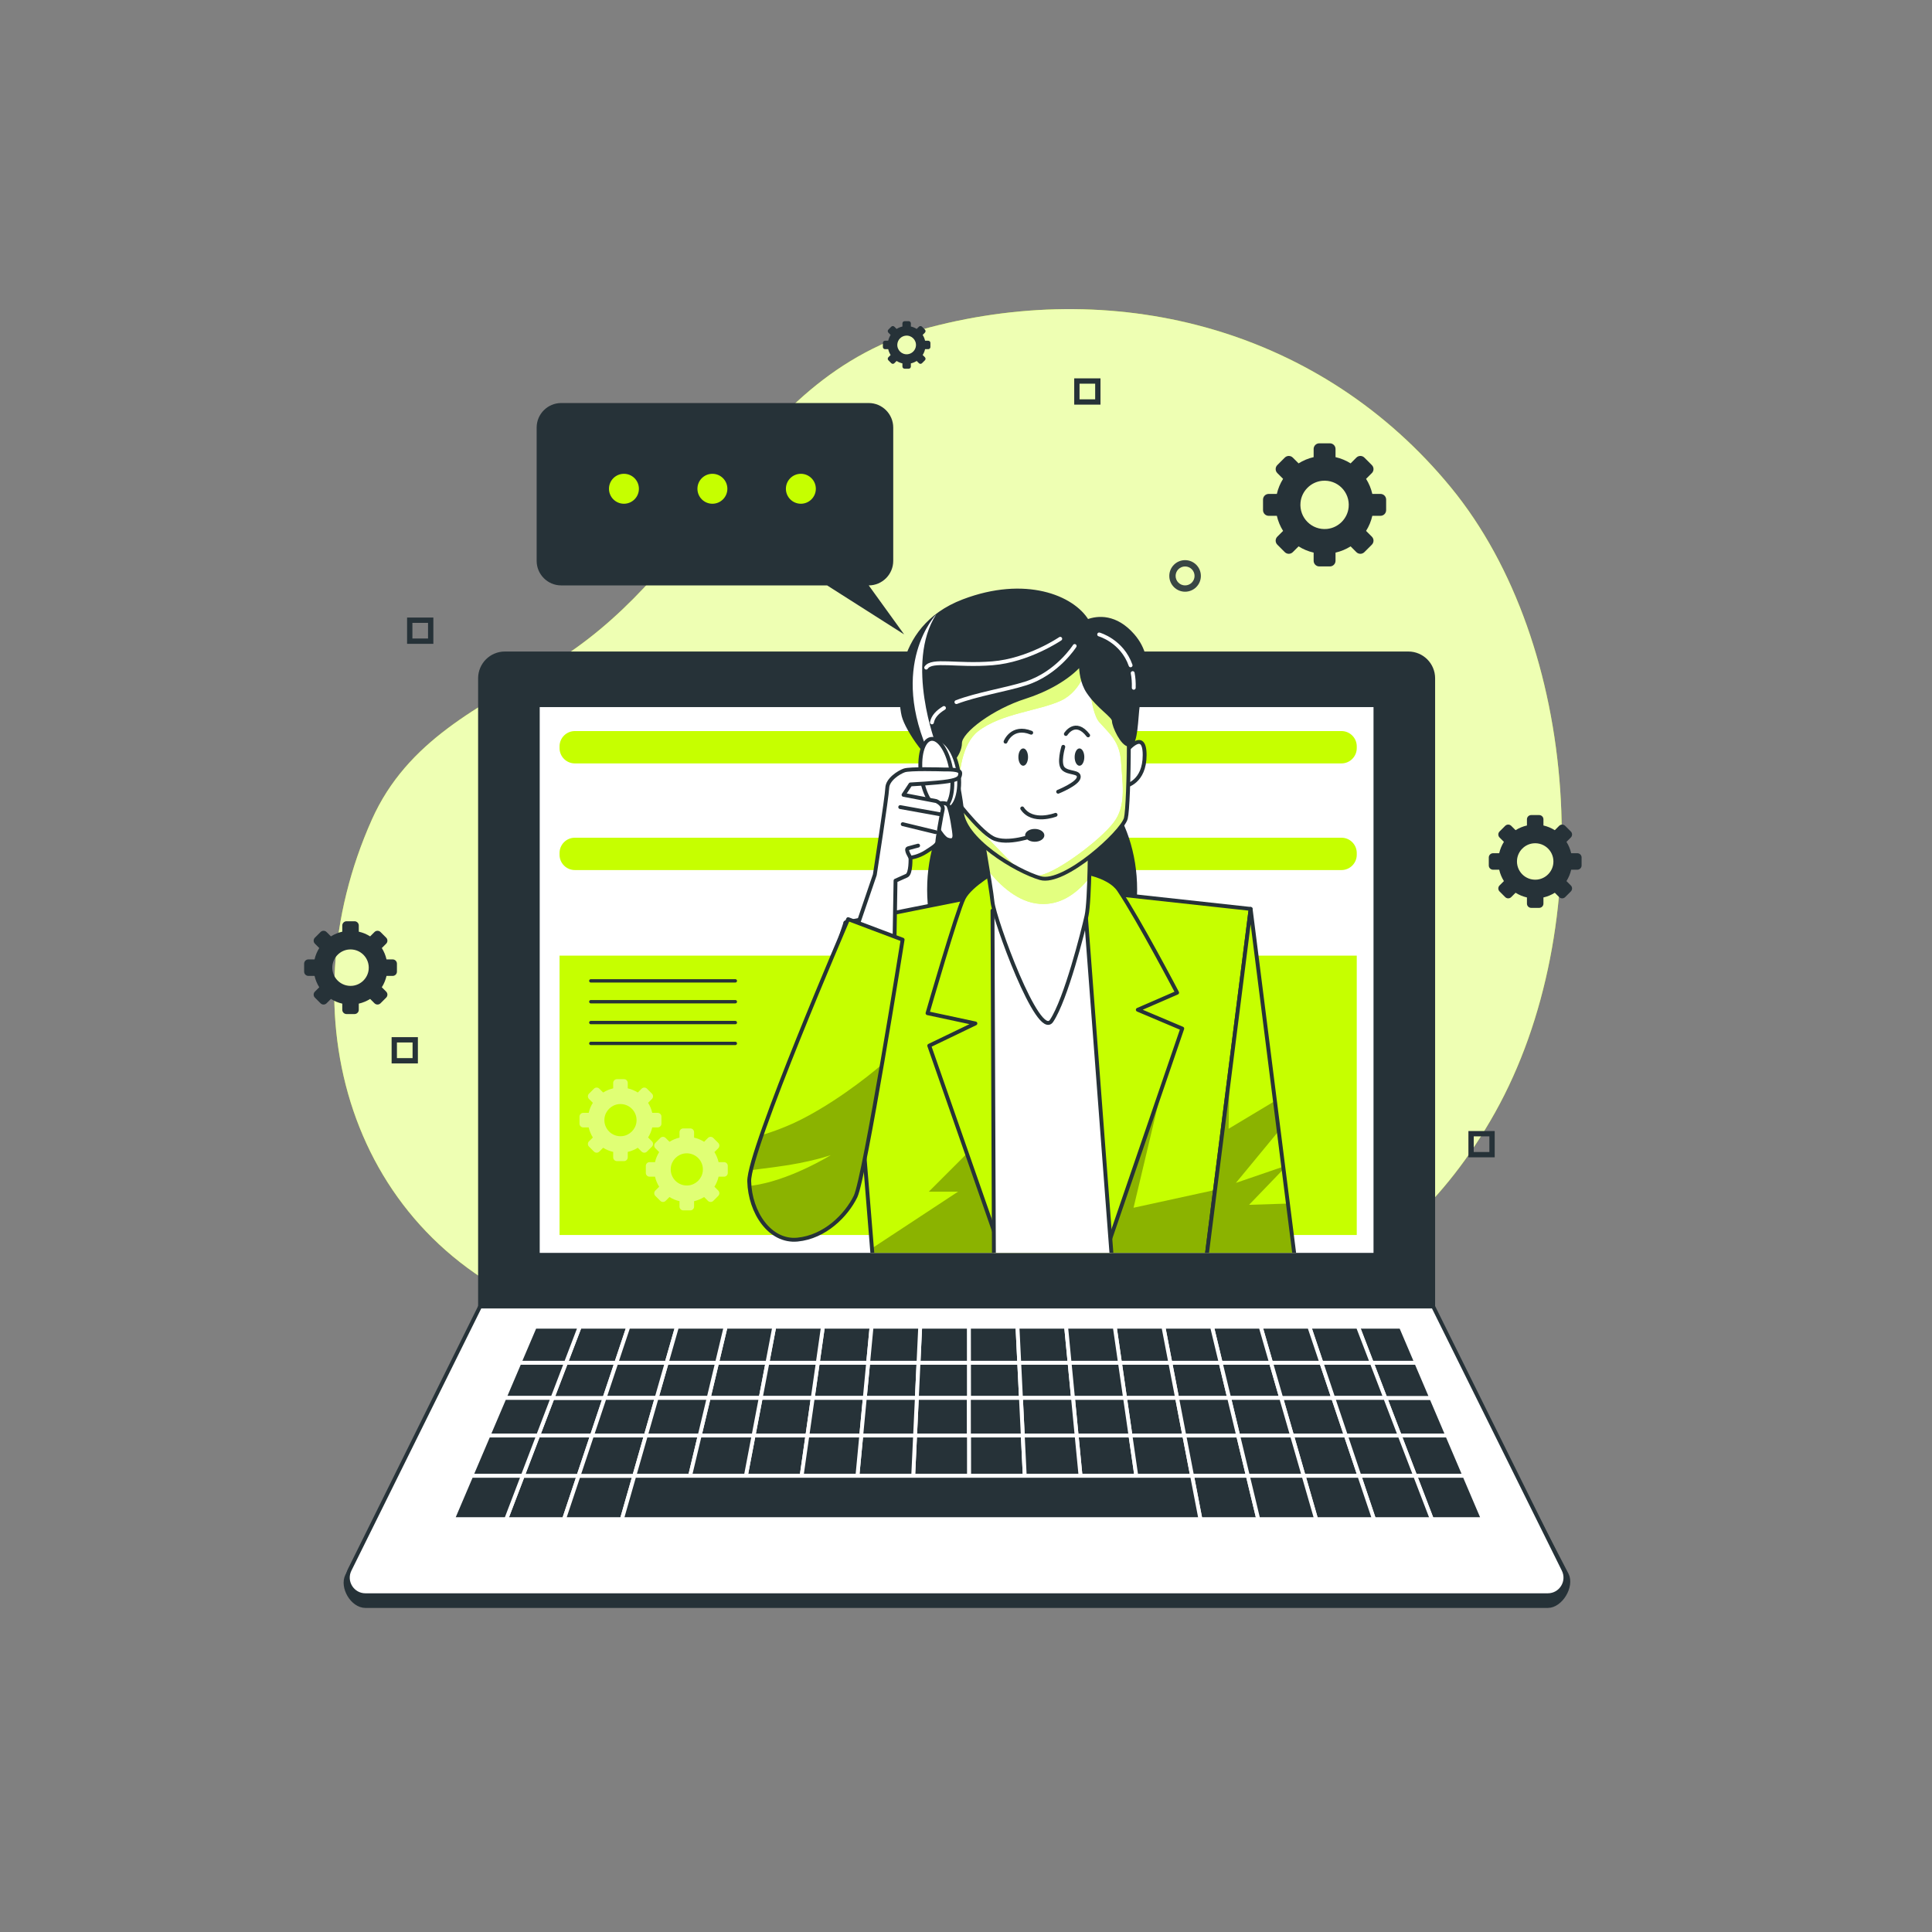 <svg xmlns="http://www.w3.org/2000/svg" xmlns:xlink="http://www.w3.org/1999/xlink" x="0px" y="0px" viewBox="0 0 500 500" style="enable-background:new 0 0 500 500;" xml:space="preserve"><rect x="0" y="0" width="500" height="500" fill="#808080" stroke="none"/><g id="Background_Simple">	<g>		<path style="fill:#C6FF00;" d="M321.062,338.344c0,0,39.018-2.439,65.842-50.398c26.825-47.959,21.947-121.117-11.38-161.76   c-33.327-40.643-85.351-54.462-134.936-41.456c-24.16,6.337-40.27,22.773-54.193,42.585   c-12.128,17.258-25.765,33.896-44.123,44.818c-18.177,10.814-36.862,19.44-46.041,39.994   c-22.338,50.02-6.014,108.222,46.813,127.843C199.945,361.104,295.051,349.724,321.062,338.344z"></path>		<path style="opacity:0.7;fill:#FFFFFF;" d="M321.062,338.344c0,0,39.018-2.439,65.842-50.398   c26.825-47.959,21.947-121.117-11.38-161.76c-33.327-40.643-85.351-54.462-134.936-41.456   c-24.16,6.337-40.27,22.773-54.193,42.585c-12.128,17.258-25.765,33.896-44.123,44.818c-18.177,10.814-36.862,19.44-46.041,39.994   c-22.338,50.02-6.014,108.222,46.813,127.843C199.945,361.104,295.051,349.724,321.062,338.344z"></path>	</g></g><g id="Device">	<g id="XMLID_16_">		<path id="XMLID_185_" style="fill:#263238;stroke:#263238;stroke-miterlimit:10;" d="M370.906,338.127h-246.67v-162.59   c0-3.548,2.877-6.425,6.425-6.425h233.82c3.548,0,6.425,2.877,6.425,6.425V338.127z"></path>		<path id="XMLID_184_" style="fill:#263238;stroke:#263238;stroke-miterlimit:10;" d="M400.572,415.631H94.57   c-3.376,0-6.23-4.852-4.731-7.877l34.398-66.839h246.67l34.585,66.601C406.989,410.542,403.948,415.631,400.572,415.631z"></path>		<path id="XMLID_183_" style="fill:#FFFFFF;stroke:#263238;stroke-linecap:round;stroke-linejoin:round;stroke-miterlimit:10;" d="   M400.572,412.843H94.57c-3.376,0-5.578-3.547-4.079-6.572l33.746-68.143h246.67l33.745,68.143   C406.15,409.296,403.948,412.843,400.572,412.843z"></path>					<rect id="XMLID_182_" x="139.177" y="182.495" style="fill:#FFFFFF;stroke:#263238;stroke-miterlimit:10;" width="216.788" height="142.249"></rect>		<rect x="144.81" y="247.316" style="fill:#C6FF00;" width="206.318" height="72.301"></rect>		<path style="opacity:0.46;fill:#FFFFFF;" d="M171.182,290.801v-1.822c0-0.538-0.436-0.974-0.974-0.974h-1.406   c-0.213-0.934-0.581-1.809-1.076-2.597l0.994-0.994c0.381-0.38,0.381-0.997,0-1.378l-1.288-1.288c-0.38-0.38-0.997-0.38-1.378,0   l-0.994,0.994c-0.788-0.495-1.662-0.863-2.597-1.076v-1.406c0-0.538-0.436-0.974-0.974-0.974h-1.822   c-0.538,0-0.974,0.436-0.974,0.974v1.406c-0.934,0.213-1.809,0.581-2.597,1.076l-0.994-0.994c-0.38-0.38-0.997-0.38-1.378,0   l-1.288,1.288c-0.38,0.38-0.38,0.997,0,1.378l0.994,0.994c-0.495,0.788-0.863,1.663-1.076,2.597h-1.406   c-0.538,0-0.974,0.436-0.974,0.974v1.822c0,0.538,0.436,0.974,0.974,0.974h1.406c0.213,0.934,0.581,1.809,1.076,2.597   l-0.994,0.994c-0.38,0.38-0.38,0.997,0,1.378l1.288,1.288c0.381,0.38,0.997,0.38,1.378,0l0.994-0.994   c0.787,0.495,1.662,0.862,2.597,1.076v1.406c0,0.538,0.436,0.974,0.974,0.974h1.822c0.538,0,0.974-0.436,0.974-0.974v-1.406   c0.934-0.213,1.809-0.581,2.597-1.076l0.994,0.994c0.38,0.38,0.997,0.38,1.378,0l1.288-1.288c0.381-0.38,0.381-0.997,0-1.378   l-0.994-0.994c0.495-0.788,0.862-1.663,1.076-2.597h1.406C170.746,291.775,171.182,291.339,171.182,290.801z M161.004,294.034   c-2.635,0.261-4.831-1.935-4.57-4.569c0.193-1.949,1.77-3.526,3.719-3.719c2.634-0.261,4.83,1.935,4.569,4.569   C164.53,292.264,162.954,293.841,161.004,294.034z"></path>		<path style="opacity:0.46;fill:#FFFFFF;" d="M188.348,303.552v-1.822c0-0.538-0.436-0.974-0.974-0.974h-1.406   c-0.213-0.934-0.581-1.809-1.076-2.597l0.994-0.994c0.38-0.38,0.38-0.997,0-1.378l-1.288-1.288c-0.381-0.38-0.997-0.38-1.378,0   l-0.994,0.994c-0.788-0.495-1.663-0.862-2.597-1.076v-1.406c0-0.538-0.436-0.974-0.974-0.974h-1.822   c-0.538,0-0.974,0.436-0.974,0.974v1.406c-0.934,0.213-1.809,0.581-2.597,1.076l-0.994-0.994c-0.38-0.38-0.997-0.38-1.378,0   l-1.288,1.288c-0.38,0.38-0.38,0.997,0,1.378l0.994,0.994c-0.495,0.788-0.862,1.663-1.076,2.597h-1.406   c-0.538,0-0.974,0.436-0.974,0.974v1.822c0,0.538,0.436,0.974,0.974,0.974h1.406c0.213,0.934,0.581,1.809,1.076,2.597   l-0.994,0.994c-0.38,0.38-0.38,0.997,0,1.378l1.288,1.288c0.381,0.38,0.997,0.38,1.378,0l0.994-0.994   c0.788,0.495,1.662,0.862,2.597,1.076v1.406c0,0.538,0.436,0.974,0.974,0.974h1.822c0.538,0,0.974-0.436,0.974-0.974v-1.406   c0.934-0.213,1.809-0.581,2.597-1.076l0.994,0.994c0.38,0.38,0.997,0.38,1.378,0l1.288-1.288c0.38-0.38,0.38-0.997,0-1.378   l-0.994-0.994c0.495-0.788,0.863-1.663,1.076-2.597h1.406C187.912,304.527,188.348,304.09,188.348,303.552z M178.17,306.786   c-2.634,0.261-4.83-1.935-4.57-4.569c0.193-1.949,1.77-3.526,3.719-3.719c2.635-0.261,4.83,1.935,4.569,4.569   C181.696,305.016,180.119,306.593,178.17,306.786z"></path>					<line style="fill:none;stroke:#263238;stroke-width:0.868;stroke-linecap:round;stroke-linejoin:round;stroke-miterlimit:10;" x1="152.904" y1="253.846" x2="190.304" y2="253.846"></line>					<line style="fill:none;stroke:#263238;stroke-width:0.868;stroke-linecap:round;stroke-linejoin:round;stroke-miterlimit:10;" x1="152.904" y1="259.242" x2="190.304" y2="259.242"></line>					<line style="fill:none;stroke:#263238;stroke-width:0.868;stroke-linecap:round;stroke-linejoin:round;stroke-miterlimit:10;" x1="152.904" y1="264.638" x2="190.304" y2="264.638"></line>					<line style="fill:none;stroke:#263238;stroke-width:0.868;stroke-linecap:round;stroke-linejoin:round;stroke-miterlimit:10;" x1="152.904" y1="270.033" x2="190.304" y2="270.033"></line>		<path style="fill:#C6FF00;" d="M347.167,197.571H148.772c-2.188,0-3.962-1.774-3.962-3.962v-0.449   c0-2.188,1.774-3.962,3.962-3.962h198.395c2.188,0,3.962,1.774,3.962,3.962v0.449   C351.128,195.797,349.355,197.571,347.167,197.571z"></path>		<path style="fill:#C6FF00;" d="M347.167,225.17H148.772c-2.188,0-3.962-1.774-3.962-3.962v-0.449c0-2.188,1.774-3.962,3.962-3.962   h198.395c2.188,0,3.962,1.774,3.962,3.962v0.449C351.128,223.396,349.355,225.17,347.167,225.17z"></path>		<g id="XMLID_17_">			<polygon id="XMLID_180_" style="fill:#263238;stroke:#FFFFFF;stroke-miterlimit:10;" points="237.281,361.777 237.709,352.673     224.675,352.673 223.812,361.777    "></polygon>			<polygon id="XMLID_166_" style="fill:#263238;stroke:#FFFFFF;stroke-miterlimit:10;" points="264.22,361.777 263.776,352.673     250.742,352.673 250.751,361.777    "></polygon>			<polygon id="XMLID_165_" style="fill:#263238;stroke:#FFFFFF;stroke-miterlimit:10;" points="334.372,371.512 348.308,371.512     345.036,361.777 331.567,361.777    "></polygon>			<polygon id="XMLID_154_" style="fill:#263238;stroke:#FFFFFF;stroke-miterlimit:10;" points="223.812,361.777 224.675,352.673     211.642,352.673 210.342,361.777    "></polygon>			<polygon id="XMLID_153_" style="fill:#263238;stroke:#FFFFFF;stroke-miterlimit:10;" points="196.873,361.777 198.608,352.673     185.574,352.673 183.404,361.777    "></polygon>			<polygon id="XMLID_152_" style="fill:#263238;stroke:#FFFFFF;stroke-miterlimit:10;" points="318.098,361.777 315.91,352.673     302.876,352.673 304.628,361.777    "></polygon>			<polygon id="XMLID_151_" style="fill:#263238;stroke:#FFFFFF;stroke-miterlimit:10;" points="331.567,361.777 328.944,352.673     315.91,352.673 318.098,361.777    "></polygon>			<polygon id="XMLID_150_" style="fill:#263238;stroke:#FFFFFF;stroke-miterlimit:10;" points="183.404,361.777 185.574,352.673     172.541,352.673 169.934,361.777    "></polygon>			<polygon id="XMLID_149_" style="fill:#263238;stroke:#FFFFFF;stroke-miterlimit:10;" points="277.689,361.777 276.809,352.673     263.776,352.673 264.22,361.777    "></polygon>			<polygon id="XMLID_147_" style="fill:#263238;stroke:#FFFFFF;stroke-miterlimit:10;" points="345.036,361.777 341.977,352.673     328.944,352.673 331.567,361.777    "></polygon>			<polygon id="XMLID_145_" style="fill:#263238;stroke:#FFFFFF;stroke-miterlimit:10;" points="304.628,361.777 302.876,352.673     289.843,352.673 291.159,361.777    "></polygon>			<polygon id="XMLID_144_" style="fill:#263238;stroke:#FFFFFF;stroke-miterlimit:10;" points="291.159,361.777 289.843,352.673     276.809,352.673 277.689,361.777    "></polygon>			<polygon id="XMLID_143_" style="fill:#263238;stroke:#FFFFFF;stroke-miterlimit:10;" points="250.751,361.777 250.742,352.673     237.709,352.673 237.281,361.777    "></polygon>			<polygon id="XMLID_142_" style="fill:#263238;stroke:#FFFFFF;stroke-miterlimit:10;" points="156.465,361.777 142.996,361.777     139.277,371.512 153.212,371.512    "></polygon>			<polygon id="XMLID_141_" style="fill:#263238;stroke:#FFFFFF;stroke-miterlimit:10;" points="159.508,352.673 146.474,352.673     142.996,361.777 156.465,361.777    "></polygon>			<polygon id="XMLID_140_" style="fill:#263238;stroke:#FFFFFF;stroke-miterlimit:10;" points="169.934,361.777 172.541,352.673     159.508,352.673 156.465,361.777    "></polygon>			<polygon id="XMLID_134_" style="fill:#263238;stroke:#FFFFFF;stroke-miterlimit:10;" points="135.291,381.945 131.009,393.152     145.98,393.152 149.726,381.945    "></polygon>			<polygon id="XMLID_133_" style="fill:#263238;stroke:#FFFFFF;stroke-miterlimit:10;" points="153.212,371.512 139.277,371.512     135.291,381.945 149.726,381.945    "></polygon>			<polygon id="XMLID_131_" style="fill:#263238;stroke:#FFFFFF;stroke-miterlimit:10;" points="149.726,381.945 145.98,393.152     160.952,393.152 164.16,381.945    "></polygon>			<polygon id="XMLID_130_" style="fill:#263238;stroke:#FFFFFF;stroke-miterlimit:10;" points="210.342,361.777 211.642,352.673     198.608,352.673 196.873,361.777    "></polygon>			<polygon id="XMLID_129_" style="fill:#263238;stroke:#FFFFFF;stroke-miterlimit:10;" points="208.953,371.512 210.342,361.777     196.873,361.777 195.018,371.512    "></polygon>			<polygon id="XMLID_128_" style="fill:#263238;stroke:#FFFFFF;stroke-miterlimit:10;" points="195.018,371.512 196.873,361.777     183.404,361.777 181.083,371.512    "></polygon>			<polygon id="XMLID_93_" style="fill:#263238;stroke:#FFFFFF;stroke-miterlimit:10;" points="222.889,371.512 223.812,361.777     210.342,361.777 208.953,371.512    "></polygon>			<polygon id="XMLID_92_" style="fill:#263238;stroke:#FFFFFF;stroke-miterlimit:10;" points="169.934,361.777 156.465,361.777     153.212,371.512 167.147,371.512    "></polygon>			<polygon id="XMLID_91_" style="fill:#263238;stroke:#FFFFFF;stroke-miterlimit:10;" points="337.378,381.945 351.813,381.945     348.308,371.512 334.372,371.512    "></polygon>			<polygon id="XMLID_90_" style="fill:#263238;stroke:#FFFFFF;stroke-miterlimit:10;" points="181.083,371.512 183.404,361.777     169.934,361.777 167.147,371.512    "></polygon>			<polygon id="XMLID_89_" style="fill:#263238;stroke:#FFFFFF;stroke-miterlimit:10;" points="153.212,371.512 149.726,381.945     164.16,381.945 167.147,371.512    "></polygon>			<polygon id="XMLID_88_" style="fill:#263238;stroke:#FFFFFF;stroke-miterlimit:10;" points="306.501,371.512 304.628,361.777     291.159,361.777 292.566,371.512    "></polygon>			<polygon id="XMLID_79_" style="fill:#263238;stroke:#FFFFFF;stroke-miterlimit:10;" points="292.566,371.512 291.159,361.777     277.689,361.777 278.63,371.512    "></polygon>			<polygon id="XMLID_73_" style="fill:#263238;stroke:#FFFFFF;stroke-miterlimit:10;" points="334.372,371.512 331.567,361.777     318.098,361.777 320.437,371.512    "></polygon>			<polygon id="XMLID_72_" style="fill:#263238;stroke:#FFFFFF;stroke-miterlimit:10;" points="250.76,371.512 250.751,361.777     237.281,361.777 236.824,371.512    "></polygon>			<polygon id="XMLID_71_" style="fill:#263238;stroke:#FFFFFF;stroke-miterlimit:10;" points="278.63,371.512 277.689,361.777     264.22,361.777 264.695,371.512    "></polygon>			<polygon id="XMLID_70_" style="fill:#263238;stroke:#FFFFFF;stroke-miterlimit:10;" points="264.695,371.512 264.22,361.777     250.751,361.777 250.76,371.512    "></polygon>			<polygon id="XMLID_69_" style="fill:#263238;stroke:#FFFFFF;stroke-miterlimit:10;" points="236.824,371.512 237.281,361.777     223.812,361.777 222.889,371.512    "></polygon>			<polygon id="XMLID_68_" style="fill:#263238;stroke:#FFFFFF;stroke-miterlimit:10;" points="278.63,371.512 279.639,381.945     294.074,381.945 292.566,371.512    "></polygon>			<polygon id="XMLID_67_" style="fill:#263238;stroke:#FFFFFF;stroke-miterlimit:10;" points="292.566,371.512 294.074,381.945     308.509,381.945 306.501,371.512    "></polygon>			<polygon id="XMLID_66_" style="fill:#263238;stroke:#FFFFFF;stroke-miterlimit:10;" points="167.147,371.512 164.16,381.945     178.595,381.945 181.083,371.512    "></polygon>			<polygon id="XMLID_65_" style="fill:#263238;stroke:#FFFFFF;stroke-miterlimit:10;" points="306.501,371.512 308.509,381.945     322.943,381.945 320.437,371.512    "></polygon>			<polygon id="XMLID_64_" style="fill:#263238;stroke:#FFFFFF;stroke-miterlimit:10;" points="250.76,371.512 250.769,381.945     265.204,381.945 264.695,371.512    "></polygon>			<polygon id="XMLID_63_" style="fill:#263238;stroke:#FFFFFF;stroke-miterlimit:10;" points="320.437,371.512 322.943,381.945     337.378,381.945 334.372,371.512    "></polygon>			<polygon id="XMLID_62_" style="fill:#263238;stroke:#FFFFFF;stroke-miterlimit:10;" points="264.695,371.512 265.204,381.945     279.639,381.945 278.63,371.512    "></polygon>			<polygon id="XMLID_61_" style="fill:#263238;stroke:#FFFFFF;stroke-miterlimit:10;" points="195.018,371.512 193.03,381.945     207.465,381.945 208.953,371.512    "></polygon>			<polygon id="XMLID_60_" style="fill:#263238;stroke:#FFFFFF;stroke-miterlimit:10;" points="181.083,371.512 178.595,381.945     193.03,381.945 195.018,371.512    "></polygon>			<polygon id="XMLID_59_" style="fill:#263238;stroke:#FFFFFF;stroke-miterlimit:10;" points="236.824,371.512 236.335,381.945     250.769,381.945 250.76,371.512    "></polygon>			<polygon id="XMLID_58_" style="fill:#263238;stroke:#FFFFFF;stroke-miterlimit:10;" points="222.889,371.512 221.9,381.945     236.335,381.945 236.824,371.512    "></polygon>			<polygon id="XMLID_57_" style="fill:#263238;stroke:#FFFFFF;stroke-miterlimit:10;" points="208.953,371.512 207.465,381.945     221.9,381.945 222.889,371.512    "></polygon>			<polygon id="XMLID_56_" style="fill:#263238;stroke:#FFFFFF;stroke-miterlimit:10;" points="320.437,371.512 318.098,361.777     304.628,361.777 306.501,371.512    "></polygon>			<polygon id="XMLID_55_" style="fill:#263238;stroke:#FFFFFF;stroke-miterlimit:10;" points="159.508,352.673 162.622,343.354     150.035,343.354 146.474,352.673    "></polygon>			<polygon id="XMLID_54_" style="fill:#263238;stroke:#FFFFFF;stroke-miterlimit:10;" points="146.474,352.673 134.443,352.673     130.562,361.777 142.996,361.777    "></polygon>			<polygon id="XMLID_52_" style="fill:#263238;stroke:#FFFFFF;stroke-miterlimit:10;" points="150.035,343.354 138.415,343.354     134.443,352.673 146.474,352.673    "></polygon>			<polygon id="XMLID_50_" style="fill:#263238;stroke:#FFFFFF;stroke-miterlimit:10;" points="142.996,361.777 130.562,361.777     126.413,371.512 139.277,371.512    "></polygon>			<polygon id="XMLID_49_" style="fill:#263238;stroke:#FFFFFF;stroke-miterlimit:10;" points="139.277,371.512 126.413,371.512     121.966,381.945 135.291,381.945    "></polygon>			<polygon id="XMLID_48_" style="fill:#263238;stroke:#FFFFFF;stroke-miterlimit:10;" points="135.291,381.945 121.966,381.945     117.189,393.152 131.009,393.152    "></polygon>			<polygon id="XMLID_47_" style="fill:#263238;stroke:#FFFFFF;stroke-miterlimit:10;" points="358.506,361.777 362.243,371.512     374.57,371.512 370.421,361.777    "></polygon>			<polygon id="XMLID_45_" style="fill:#263238;stroke:#FFFFFF;stroke-miterlimit:10;" points="366.248,381.945 379.017,381.945     374.57,371.512 362.243,371.512    "></polygon>			<polygon id="XMLID_43_" style="fill:#263238;stroke:#FFFFFF;stroke-miterlimit:10;" points="370.551,393.152 383.794,393.152     379.017,381.945 366.248,381.945    "></polygon>			<polygon id="XMLID_42_" style="fill:#263238;stroke:#FFFFFF;stroke-miterlimit:10;" points="263.776,352.673 263.321,343.354     250.734,343.354 250.742,352.673    "></polygon>			<polygon id="XMLID_41_" style="fill:#263238;stroke:#FFFFFF;stroke-miterlimit:10;" points="358.506,361.777 370.421,361.777     366.54,352.673 355.011,352.673    "></polygon>			<polygon id="XMLID_40_" style="fill:#263238;stroke:#FFFFFF;stroke-miterlimit:10;" points="351.813,381.945 366.248,381.945     362.243,371.512 348.308,371.512    "></polygon>			<polygon id="XMLID_39_" style="fill:#263238;stroke:#FFFFFF;stroke-miterlimit:10;" points="172.541,352.673 175.209,343.354     162.622,343.354 159.508,352.673    "></polygon>			<polygon id="XMLID_38_" style="fill:#263238;stroke:#FFFFFF;stroke-miterlimit:10;" points="341.977,352.673 345.036,361.777     358.506,361.777 355.011,352.673    "></polygon>			<polygon id="XMLID_37_" style="fill:#263238;stroke:#FFFFFF;stroke-miterlimit:10;" points="366.54,352.673 362.568,343.354     351.433,343.354 355.011,352.673    "></polygon>			<polygon id="XMLID_36_" style="fill:#263238;stroke:#FFFFFF;stroke-miterlimit:10;" points="355.011,352.673 351.433,343.354     338.846,343.354 341.977,352.673    "></polygon>			<polygon id="XMLID_35_" style="fill:#263238;stroke:#FFFFFF;stroke-miterlimit:10;" points="308.509,381.945 310.665,393.152     325.636,393.152 322.943,381.945    "></polygon>			<polygon id="XMLID_34_" style="fill:#263238;stroke:#FFFFFF;stroke-miterlimit:10;" points="355.579,393.152 370.551,393.152     366.248,381.945 351.813,381.945    "></polygon>			<polygon id="XMLID_33_" style="fill:#263238;stroke:#FFFFFF;stroke-miterlimit:10;" points="341.977,352.673 338.846,343.354     326.258,343.354 328.944,352.673    "></polygon>			<polygon id="XMLID_32_" style="fill:#263238;stroke:#FFFFFF;stroke-miterlimit:10;" points="337.378,381.945 340.608,393.152     355.579,393.152 351.813,381.945    "></polygon>			<polygon id="XMLID_31_" style="fill:#263238;stroke:#FFFFFF;stroke-miterlimit:10;" points="322.943,381.945 325.636,393.152     340.608,393.152 337.378,381.945    "></polygon>			<polygon id="XMLID_30_" style="fill:#263238;stroke:#FFFFFF;stroke-miterlimit:10;" points="348.308,371.512 362.243,371.512     358.506,361.777 345.036,361.777    "></polygon>			<polygon id="XMLID_29_" style="fill:#263238;stroke:#FFFFFF;stroke-miterlimit:10;" points="224.675,352.673 225.559,343.354     212.971,343.354 211.642,352.673    "></polygon>			<polygon id="XMLID_28_" style="fill:#263238;stroke:#FFFFFF;stroke-miterlimit:10;" points="328.944,352.673 326.258,343.354     313.671,343.354 315.91,352.673    "></polygon>			<polygon id="XMLID_27_" style="fill:#263238;stroke:#FFFFFF;stroke-miterlimit:10;" points="211.642,352.673 212.971,343.354     200.384,343.354 198.608,352.673    "></polygon>			<polygon id="XMLID_26_" style="fill:#263238;stroke:#FFFFFF;stroke-miterlimit:10;" points="250.742,352.673 250.734,343.354     238.146,343.354 237.709,352.673    "></polygon>			<polygon id="XMLID_25_" style="fill:#263238;stroke:#FFFFFF;stroke-miterlimit:10;" points="198.608,352.673 200.384,343.354     187.797,343.354 185.574,352.673    "></polygon>			<polygon id="XMLID_24_" style="fill:#263238;stroke:#FFFFFF;stroke-miterlimit:10;" points="185.574,352.673 187.797,343.354     175.209,343.354 172.541,352.673    "></polygon>			<polygon id="XMLID_23_" style="fill:#263238;stroke:#FFFFFF;stroke-miterlimit:10;" points="237.709,352.673 238.146,343.354     225.559,343.354 224.675,352.673    "></polygon>			<polygon id="XMLID_22_" style="fill:#263238;stroke:#FFFFFF;stroke-miterlimit:10;" points="315.91,352.673 313.671,343.354     301.083,343.354 302.876,352.673    "></polygon>			<polygon id="XMLID_21_" style="fill:#263238;stroke:#FFFFFF;stroke-miterlimit:10;" points="302.876,352.673 301.083,343.354     288.496,343.354 289.843,352.673    "></polygon>			<polygon id="XMLID_20_" style="fill:#263238;stroke:#FFFFFF;stroke-miterlimit:10;" points="276.809,352.673 275.908,343.354     263.321,343.354 263.776,352.673    "></polygon>			<polygon id="XMLID_19_" style="fill:#263238;stroke:#FFFFFF;stroke-miterlimit:10;" points="308.509,381.945 294.074,381.945     279.639,381.945 265.204,381.945 250.769,381.945 236.335,381.945 221.9,381.945 207.465,381.945 193.03,381.945     178.595,381.945 164.16,381.945 160.952,393.152 175.923,393.152 190.894,393.152 205.865,393.152 220.837,393.152     235.808,393.152 250.78,393.152 265.751,393.152 280.722,393.152 295.694,393.152 310.665,393.152    "></polygon>			<polygon id="XMLID_18_" style="fill:#263238;stroke:#FFFFFF;stroke-miterlimit:10;" points="289.843,352.673 288.496,343.354     275.908,343.354 276.809,352.673    "></polygon>		</g>	</g></g><g id="Character_1_">	<g>		<defs>			<rect id="XMLID_1_" x="161.673" y="142.093" width="176.262" height="182.139"></rect>		</defs>		<clipPath id="XMLID_00000023261358310878876190000005938464697367600012_">			<use xlink:href="#XMLID_1_" style="overflow:visible;"></use>		</clipPath>		<g style="clip-path:url(#XMLID_00000023261358310878876190000005938464697367600012_);">							<ellipse style="fill:#263238;stroke:#263238;stroke-linecap:round;stroke-linejoin:round;stroke-miterlimit:10;" cx="267.116" cy="230.226" rx="26.673" ry="33.947"></ellipse>			<path style="fill:none;stroke:#263238;stroke-linecap:round;stroke-linejoin:round;stroke-miterlimit:10;" d="M218.806,238.763    c0,0-22.289,67.041-22.289,68.7c0,1.659,6.635,9.124,10.783,8.709c4.147-0.415,11.612-4.977,11.612-4.977l7.465-65.525    L218.806,238.763z"></path>			<g>				<defs>					<polygon id="XMLID_4_" points="263.051,229.914 218.806,238.763 225.894,325.924 312.173,325.924 323.665,235.224       271.014,229.472      "></polygon>				</defs>				<use xlink:href="#XMLID_4_" style="overflow:visible;fill:#C6FF00;"></use>				<clipPath id="XMLID_00000060725822849829349790000006930936638275698075_">					<use xlink:href="#XMLID_4_" style="overflow:visible;"></use>				</clipPath>				<polygon style="opacity:0.3;clip-path:url(#XMLID_00000060725822849829349790000006930936638275698075_);" points="     225.894,325.924 312.173,325.924 314.336,308.853 314.176,308.023 293.359,312.565 302.443,274.339 252.484,296.291      240.373,308.402 247.942,308.402 225.661,323.06     "></polygon>									<use xlink:href="#XMLID_4_" style="overflow:visible;fill:none;stroke:#263238;stroke-linecap:round;stroke-linejoin:round;stroke-miterlimit:10;"></use>			</g>			<path style="fill:#C6FF00;stroke:#263238;stroke-linecap:round;stroke-linejoin:round;stroke-miterlimit:10;" d="    M258.349,225.004c0,0-7.183,3.921-8.953,7.461c-1.77,3.539-9.352,29.748-9.352,29.748l12.388,2.655l-11.946,5.752l18.071,51.765    l28.758-1.77l18.651-54.42l-11.503-4.867l10.176-4.424c0,0-9.734-18.582-15.043-26.546    C284.288,222.393,258.349,225.004,258.349,225.004z"></path>			<polygon style="fill:#FFFFFF;stroke:#263238;stroke-linecap:round;stroke-linejoin:round;stroke-miterlimit:10;" points="    257.23,326.809 256.856,235.666 280.748,233.454 287.758,325.924    "></polygon>			<g>				<defs>					<path id="XMLID_2_" d="M253.317,211.774c0,0,3.097,17.255,3.54,21.679c0.442,4.424,11.877,35.847,15.296,30.72      c3.73-5.596,8.154-23.198,9.039-27.18c0.885-3.982,0.885-21.237,0.885-21.237S270.572,223.72,253.317,211.774z"></path>				</defs>				<use xlink:href="#XMLID_2_" style="overflow:visible;fill:#FFFFFF;"></use>				<clipPath id="XMLID_00000156587214546511822440000015241632553492084898_">					<use xlink:href="#XMLID_2_" style="overflow:visible;"></use>				</clipPath>				<path style="clip-path:url(#XMLID_00000156587214546511822440000015241632553492084898_);fill:#C6FF00;" d="M281.902,227.23     c0.173-5.658,0.174-11.474,0.174-11.474s-11.503,7.964-28.759-3.982c0,0,1.275,7.102,2.305,13.362     c2.36,3.03,6.847,7.773,12.385,8.659C273.704,234.707,278.298,231.685,281.902,227.23z"></path>				<path style="opacity:0.5;clip-path:url(#XMLID_00000156587214546511822440000015241632553492084898_);fill:#FFFFFF;" d="     M281.902,227.23c0.173-5.658,0.174-11.474,0.174-11.474s-11.503,7.964-28.759-3.982c0,0,1.275,7.102,2.305,13.362     c2.36,3.03,6.847,7.773,12.385,8.659C273.704,234.707,278.298,231.685,281.902,227.23z"></path>									<use xlink:href="#XMLID_2_" style="overflow:visible;fill:none;stroke:#263238;stroke-linecap:round;stroke-linejoin:round;stroke-miterlimit:10;"></use>			</g>			<path style="fill:#FFFFFF;stroke:#263238;stroke-linecap:round;stroke-linejoin:round;stroke-miterlimit:10;" d="    M291.367,194.519c0,0,4.867-6.194,4.867,0.885c0,7.079-4.867,7.964-4.867,7.964V194.519z"></path>			<g>				<g>					<defs>						<path id="XMLID_3_" d="M243.141,179.919c0,0,5.752,26.076,5.752,29.643c0,7.506,14.158,15.928,20.352,17.698       c6.194,1.77,21.237-11.946,22.122-15.485c0.885-3.54,1.327-34.51-0.442-40.704c-1.77-6.194-11.946-10.176-18.582-10.176       C265.705,160.894,246.238,164.433,243.141,179.919z"></path>					</defs>					<use xlink:href="#XMLID_3_" style="overflow:visible;fill:#FFFFFF;"></use>					<clipPath id="XMLID_00000136381637800390283070000006968024075036025491_">						<use xlink:href="#XMLID_3_" style="overflow:visible;"></use>					</clipPath>					<g style="clip-path:url(#XMLID_00000136381637800390283070000006968024075036025491_);">						<path style="fill:#C6FF00;" d="M272.342,160.894c-6.637,0-26.104,3.54-29.201,19.025c0,0,3.44,15.6,4.999,24.317       c0.04-3.977,0.704-11.659,5.011-15.009c5.942-4.622,15.847-5.282,21.459-7.923c5.612-2.641,6.933-9.574,6.933-9.574       s0.33,12.215,2.971,15.186c2.641,2.971,5.282,4.952,5.612,10.234s1.32,10.564-1.321,14.856       c-2.641,4.292-13.536,12.545-18.488,14.196c-0.763,0.254-1.498,0.482-2.203,0.691c0.398,0.142,0.778,0.266,1.129,0.366       c6.194,1.77,21.237-11.946,22.122-15.485c0.885-3.54,1.327-34.51-0.443-40.705       C289.154,164.876,278.978,160.894,272.342,160.894z"></path>						<path style="fill:#C6FF00;" d="M263.148,224.64c-2.408-2.427-9.035-9.155-11.978-12.633c-1.16-1.371-1.88-2.403-2.325-3.175       c0.029,0.294,0.047,0.548,0.047,0.731C248.892,215.106,256.614,221.146,263.148,224.64z"></path>					</g>					<g style="opacity:0.5;clip-path:url(#XMLID_00000136381637800390283070000006968024075036025491_);">						<path style="fill:#FFFFFF;" d="M272.342,160.894c-6.637,0-26.104,3.54-29.201,19.025c0,0,3.44,15.6,4.999,24.317       c0.04-3.977,0.704-11.659,5.011-15.009c5.942-4.622,15.847-5.282,21.459-7.923c5.612-2.641,6.933-9.574,6.933-9.574       s0.33,12.215,2.971,15.186c2.641,2.971,5.282,4.952,5.612,10.234s1.32,10.564-1.321,14.856       c-2.641,4.292-13.536,12.545-18.488,14.196c-0.763,0.254-1.498,0.482-2.203,0.691c0.398,0.142,0.778,0.266,1.129,0.366       c6.194,1.77,21.237-11.946,22.122-15.485c0.885-3.54,1.327-34.51-0.443-40.705       C289.154,164.876,278.978,160.894,272.342,160.894z"></path>						<path style="fill:#FFFFFF;" d="M263.148,224.64c-2.408-2.427-9.035-9.155-11.978-12.633c-1.16-1.371-1.88-2.403-2.325-3.175       c0.029,0.294,0.047,0.548,0.047,0.731C248.892,215.106,256.614,221.146,263.148,224.64z"></path>					</g>											<use xlink:href="#XMLID_3_" style="overflow:visible;fill:none;stroke:#263238;stroke-linecap:round;stroke-linejoin:round;stroke-miterlimit:10;"></use>				</g>				<g>					<path style="fill:#263238;" d="M266.055,195.932c0,1.238-0.559,2.241-1.249,2.241s-1.249-1.004-1.249-2.241      c0-1.238,0.559-2.241,1.249-2.241S266.055,194.695,266.055,195.932z"></path>					<path style="fill:#263238;" d="M280.618,195.932c0,1.238-0.559,2.241-1.249,2.241c-0.69,0-1.249-1.004-1.249-2.241      c0-1.238,0.559-2.241,1.249-2.241C280.059,193.691,280.618,194.695,280.618,195.932z"></path>					<path style="fill:none;stroke:#263238;stroke-linecap:round;stroke-linejoin:round;stroke-miterlimit:10;" d="M275.177,193.276      c0,0-1.328,4.316,0,5.645c1.328,1.328,4.316,0.664,3.984,2.324c-0.332,1.66-5.313,3.652-5.313,3.652"></path>					<path style="fill:none;stroke:#263238;stroke-linecap:round;stroke-linejoin:round;stroke-miterlimit:10;" d="M273.185,210.874      c0,0-5.977,2.324-8.633-1.66"></path>					<path style="fill:none;stroke:#263238;stroke-linecap:round;stroke-linejoin:round;stroke-miterlimit:10;" d="M260.236,191.948      c0,0,1.66-4.316,6.641-2.324"></path>					<path style="fill:none;stroke:#263238;stroke-linecap:round;stroke-linejoin:round;stroke-miterlimit:10;" d="M275.842,189.956      c0,0,2.446-3.962,5.767,0.355"></path>				</g>			</g>			<g>				<path style="fill:#263238;stroke:#263238;stroke-linecap:round;stroke-linejoin:round;stroke-miterlimit:10;" d="     M293.136,164.433c-4.377-5.002-8.966-4.699-11.755-3.624c-3.745-6.295-16.099-11.3-32.046-5.225     c-18.583,7.079-16.37,26.104-15.485,29.643c0.885,3.539,7.079,12.831,11.061,13.273c0,0,3.54-3.097,3.54-6.194     c0-3.097,8.406-9.291,16.813-11.946c5.288-1.67,11.097-4.742,14.462-8.663c0.012,2.036,0.344,4.989,1.908,7.335     c2.655,3.982,6.637,6.194,6.637,7.521s2.212,6.194,3.982,6.194c1.77,0,1.77-7.079,2.212-10.176     C294.906,179.476,299.331,171.512,293.136,164.433z"></path>				<path style="fill:none;stroke:#FFFFFF;stroke-linecap:round;stroke-linejoin:round;stroke-miterlimit:10;" d="M244.296,183.229     c-1.685,1.02-2.827,2.232-3.107,3.725"></path>				<path style="fill:none;stroke:#FFFFFF;stroke-linecap:round;stroke-linejoin:round;stroke-miterlimit:10;" d="M278.12,167.182     c0,0-4.476,7.088-12.683,9.699c-5.025,1.599-12.567,2.778-17.917,4.822"></path>				<path style="fill:none;stroke:#FFFFFF;stroke-linecap:round;stroke-linejoin:round;stroke-miterlimit:10;" d="M274.39,165.317     c0,0-8.207,5.596-17.533,6.342c-9.326,0.746-15.668-1.119-17.16,1.119"></path>				<path style="fill:none;stroke:#FFFFFF;stroke-linecap:round;stroke-linejoin:round;stroke-miterlimit:10;" d="M293.138,174.194     c0.219,1.142,0.324,2.407,0.277,3.806"></path>				<path style="fill:none;stroke:#FFFFFF;stroke-linecap:round;stroke-linejoin:round;stroke-miterlimit:10;" d="M284.462,164.198     c0,0,5.919,1.657,8.137,7.989"></path>			</g>			<g>				<path style="fill:none;stroke:#263238;stroke-linecap:round;stroke-linejoin:round;stroke-miterlimit:10;" d="M246.21,205.579     c0,0,6.935,9.295,10.695,11.282c3.76,1.987,10.896-0.752,10.896-0.752"></path>				<path style="fill:#263238;" d="M270.276,216.187c0,0.917-1.115,1.66-2.49,1.66c-1.375,0-2.49-0.743-2.49-1.66     c0-0.917,1.115-1.66,2.49-1.66C269.161,214.527,270.276,215.27,270.276,216.187z"></path>			</g>			<path style="fill:#FFFFFF;" d="M242.308,192.922c0,0-8.207-21.264,0-33.947c0,0-12.683,13.056-1.492,36.931L242.308,192.922z"></path>			<g>				<path style="fill:#FFFFFF;stroke:#263238;stroke-linecap:round;stroke-linejoin:round;stroke-miterlimit:10;" d="     M248.035,199.808c0.749,4.987-0.616,9.326-3.05,9.692c-2.434,0.366-5.014-3.38-5.764-8.367c-0.749-4.987,0.616-9.326,3.05-9.692     C244.704,191.075,247.285,194.821,248.035,199.808z"></path>									<ellipse transform="matrix(0.989 -0.149 0.149 0.989 -27.084 38.225)" style="fill:#FFFFFF;stroke:#263238;stroke-linecap:round;stroke-linejoin:round;stroke-miterlimit:10;" cx="242.222" cy="200.332" rx="3.964" ry="9.131"></ellipse>			</g>			<g>				<defs>					<polygon id="XMLID_5_" points="323.665,235.224 335.196,326.366 312.173,325.924      "></polygon>				</defs>				<use xlink:href="#XMLID_5_" style="overflow:visible;fill:#C6FF00;"></use>				<clipPath id="XMLID_00000087378274593317342010000006858430631263244447_">					<use xlink:href="#XMLID_5_" style="overflow:visible;"></use>				</clipPath>				<polygon style="opacity:0.3;clip-path:url(#XMLID_00000087378274593317342010000006858430631263244447_);" points="     329.954,284.931 317.96,292.127 318.161,278.659 312.173,325.924 335.196,326.366 333.313,311.484 323.259,311.808      332.182,302.542 332.105,301.93 319.853,306.131 330.936,292.696     "></polygon>									<use xlink:href="#XMLID_5_" style="overflow:visible;fill:none;stroke:#263238;stroke-linecap:round;stroke-linejoin:round;stroke-miterlimit:10;"></use>			</g>			<g>				<path style="fill:#FFFFFF;stroke:#263238;stroke-linecap:round;stroke-linejoin:round;stroke-miterlimit:10;" d="     M241.278,208.341c0,0,3.4-1.195,4.139,0.121c0.738,1.316,1.607,7.037,1.584,7.813c-0.023,0.776-0.304,1.544-1.841,0.982     c-1.537-0.563-3.98-5.553-3.98-5.553L241.278,208.341z"></path>				<path style="fill:#FFFFFF;stroke:#263238;stroke-linecap:round;stroke-linejoin:round;stroke-miterlimit:10;" d="     M226.403,226.383c0,0,3.152-20.251,3.216-22.449c0.064-2.197,2.963-4.037,4.4-4.545c1.437-0.508,9.397-0.275,10.25-0.251     c0.853,0.025,4.272-0.15,4.24,0.949c-0.032,1.099-0.332,1.64-3.191,2.106c-2.859,0.466-9.697,0.816-9.697,0.816l-1.786,2.697     l8.488,1.622c0,0,1.966,0.882,1.641,2.247c-0.324,1.365-1.354,7.383-1.378,8.207c-0.024,0.824-0.893,1.348-2.923,2.664     c-2.03,1.315-4.028,1.532-4.028,1.532s0.164,4.128-0.989,4.645c-1.153,0.516-2.883,1.29-2.883,1.29l-0.405,23.63l-13.045-1.48     L226.403,226.383z"></path>									<line style="fill:none;stroke:#263238;stroke-linecap:round;stroke-linejoin:round;stroke-miterlimit:10;" x1="243.28" y1="210.729" x2="232.978" y2="208.875"></line>									<line style="fill:none;stroke:#263238;stroke-linecap:round;stroke-linejoin:round;stroke-miterlimit:10;" x1="233.626" y1="213.295" x2="242.109" y2="215.355"></line>				<path style="fill:none;stroke:#263238;stroke-linecap:round;stroke-linejoin:round;stroke-miterlimit:10;" d="M235.636,221.979     c0,0-1.423-2.195-0.639-2.43c0.783-0.236,2.609-0.701,2.609-0.701"></path>			</g>			<g>				<defs>					<path id="XMLID_6_" d="M219.492,237.873l14.103,5.313c0,0-9.82,61.647-12.189,66.479c-2.369,4.832-7.88,10.464-15.029,11.146      s-12.27-7.042-12.481-15.068C193.684,297.717,219.492,237.873,219.492,237.873z"></path>				</defs>				<use xlink:href="#XMLID_6_" style="overflow:visible;fill:#C6FF00;"></use>				<clipPath id="XMLID_00000046334976201842651790000015441847713896159914_">					<use xlink:href="#XMLID_6_" style="overflow:visible;"></use>				</clipPath>				<path style="opacity:0.3;clip-path:url(#XMLID_00000046334976201842651790000015441847713896159914_);" d="M207.824,289.478     c-3.682,1.905-7.405,3.296-10.729,4.307c-1.27,3.681-2.244,6.811-2.768,9.058c1.939-0.255,4.181-0.549,6.684-0.875     c8.705-1.135,14.004-3.028,14.004-3.028s-10.976,6.813-20.816,7.948c-0.08,0.009-0.149,0.02-0.228,0.03     c0.652,7.587,5.607,14.542,12.406,13.894c7.149-0.682,12.66-6.314,15.029-11.146c1.163-2.372,4.12-18.431,6.831-34.17     C227.974,275.726,218.644,283.881,207.824,289.478z"></path>									<use xlink:href="#XMLID_6_" style="overflow:visible;fill:none;stroke:#263238;stroke-linecap:round;stroke-linejoin:round;stroke-miterlimit:10;"></use>			</g>		</g>	</g></g><g id="Gears">	<g>		<path style="fill:#263238;" d="M358.731,132.028v-2.737c0-0.808-0.655-1.464-1.464-1.464h-2.112   c-0.32-1.404-0.873-2.718-1.616-3.901l1.494-1.494c0.572-0.571,0.572-1.498,0-2.07l-1.935-1.935c-0.572-0.572-1.498-0.572-2.07,0   l-1.494,1.494c-1.183-0.743-2.498-1.296-3.901-1.616v-2.112c0-0.808-0.655-1.464-1.464-1.464h-2.737   c-0.808,0-1.464,0.655-1.464,1.464v2.112c-1.404,0.32-2.718,0.873-3.901,1.616l-1.494-1.494c-0.572-0.572-1.498-0.572-2.07,0   l-1.935,1.935c-0.572,0.572-0.572,1.498,0,2.07l1.494,1.494c-0.743,1.183-1.296,2.498-1.616,3.901h-2.112   c-0.808,0-1.464,0.655-1.464,1.464v2.737c0,0.808,0.655,1.464,1.464,1.464h2.112c0.32,1.404,0.873,2.718,1.616,3.902l-1.494,1.494   c-0.572,0.572-0.572,1.498,0,2.07l1.935,1.935c0.571,0.572,1.498,0.572,2.07,0l1.494-1.494c1.183,0.743,2.498,1.296,3.901,1.616   v2.112c0,0.808,0.655,1.464,1.464,1.464h2.737c0.808,0,1.464-0.655,1.464-1.464v-2.112c1.404-0.32,2.718-0.873,3.901-1.616   l1.494,1.494c0.572,0.572,1.498,0.572,2.07,0l1.935-1.935c0.572-0.572,0.572-1.498,0-2.07l-1.494-1.494   c0.744-1.183,1.296-2.498,1.616-3.902h2.112C358.076,133.491,358.731,132.836,358.731,132.028z M343.439,136.886   c-3.958,0.392-7.258-2.907-6.866-6.865c0.29-2.929,2.659-5.298,5.588-5.588c3.958-0.392,7.257,2.907,6.865,6.865   C348.737,134.227,346.368,136.596,343.439,136.886z"></path>		<path style="fill:#263238;" d="M102.726,251.46v-2.063c0-0.609-0.494-1.103-1.103-1.103h-1.592   c-0.242-1.058-0.658-2.049-1.218-2.941l1.126-1.126c0.431-0.431,0.431-1.129,0-1.56l-1.459-1.459c-0.431-0.431-1.129-0.431-1.56,0   l-1.126,1.126c-0.892-0.56-1.883-0.977-2.941-1.218v-1.592c0-0.609-0.494-1.103-1.103-1.103h-2.063   c-0.609,0-1.103,0.494-1.103,1.103v1.592c-1.058,0.242-2.049,0.658-2.941,1.218l-1.126-1.126c-0.431-0.431-1.129-0.431-1.56,0   l-1.459,1.459c-0.431,0.431-0.431,1.129,0,1.56l1.126,1.126c-0.561,0.892-0.977,1.883-1.218,2.941h-1.592   c-0.609,0-1.103,0.494-1.103,1.103v2.063c0,0.609,0.494,1.103,1.103,1.103h1.592c0.242,1.058,0.658,2.049,1.218,2.941   l-1.126,1.126c-0.431,0.431-0.431,1.129,0,1.56l1.459,1.459c0.431,0.431,1.129,0.431,1.56,0l1.126-1.126   c0.892,0.561,1.883,0.977,2.941,1.219v1.592c0,0.609,0.494,1.103,1.103,1.103h2.063c0.609,0,1.103-0.494,1.103-1.103v-1.592   c1.058-0.242,2.049-0.658,2.941-1.219l1.126,1.126c0.431,0.431,1.13,0.431,1.56,0l1.459-1.459c0.431-0.431,0.431-1.129,0-1.56   l-1.126-1.126c0.561-0.892,0.977-1.883,1.218-2.941h1.592C102.232,252.564,102.726,252.07,102.726,251.46z M91.198,255.123   c-2.984,0.296-5.471-2.192-5.175-5.176c0.219-2.208,2.005-3.994,4.213-4.212c2.984-0.296,5.471,2.192,5.175,5.175   C95.192,253.118,93.406,254.904,91.198,255.123z"></path>		<path style="fill:#263238;" d="M409.315,223.979v-2.063c0-0.609-0.494-1.103-1.103-1.103h-1.592   c-0.242-1.058-0.658-2.049-1.219-2.941l1.126-1.126c0.431-0.431,0.431-1.129,0-1.56l-1.459-1.459c-0.431-0.431-1.129-0.431-1.56,0   l-1.126,1.126c-0.892-0.56-1.883-0.977-2.941-1.218v-1.592c0-0.609-0.494-1.103-1.103-1.103h-2.063   c-0.609,0-1.103,0.494-1.103,1.103v1.592c-1.058,0.242-2.049,0.658-2.941,1.218l-1.126-1.126c-0.431-0.431-1.129-0.431-1.56,0   l-1.459,1.459c-0.431,0.431-0.431,1.129,0,1.56l1.126,1.126c-0.561,0.892-0.977,1.883-1.219,2.941H386.4   c-0.609,0-1.103,0.494-1.103,1.103v2.063c0,0.609,0.494,1.103,1.103,1.103h1.592c0.242,1.058,0.658,2.049,1.219,2.941   l-1.126,1.126c-0.431,0.431-0.431,1.129,0,1.56l1.459,1.459c0.431,0.431,1.129,0.431,1.56,0l1.126-1.126   c0.892,0.561,1.883,0.977,2.941,1.218v1.592c0,0.609,0.494,1.103,1.103,1.103h2.063c0.609,0,1.103-0.494,1.103-1.103v-1.592   c1.058-0.241,2.049-0.658,2.941-1.218l1.126,1.126c0.431,0.431,1.129,0.431,1.56,0l1.459-1.459c0.431-0.431,0.431-1.129,0-1.56   l-1.126-1.126c0.56-0.892,0.977-1.883,1.219-2.941h1.592C408.822,225.082,409.315,224.588,409.315,223.979z M397.788,227.642   c-2.984,0.296-5.471-2.192-5.175-5.176c0.219-2.208,2.005-3.994,4.212-4.212c2.984-0.295,5.471,2.192,5.175,5.175   C401.782,225.637,399.996,227.423,397.788,227.642z"></path>		<path style="fill:#263238;" d="M240.789,89.801v-1.057c0-0.312-0.253-0.565-0.565-0.565h-0.816   c-0.124-0.542-0.337-1.049-0.624-1.506l0.577-0.577c0.221-0.221,0.221-0.578,0-0.799l-0.747-0.747   c-0.221-0.221-0.579-0.221-0.799,0l-0.577,0.577c-0.457-0.287-0.964-0.5-1.506-0.624v-0.815c0-0.312-0.253-0.565-0.565-0.565   h-1.057c-0.312,0-0.565,0.253-0.565,0.565v0.815c-0.542,0.124-1.049,0.337-1.506,0.624l-0.577-0.577   c-0.221-0.221-0.578-0.221-0.799,0l-0.747,0.747c-0.221,0.221-0.221,0.578,0,0.799l0.577,0.577   c-0.287,0.457-0.5,0.964-0.624,1.506h-0.816c-0.312,0-0.565,0.253-0.565,0.565v1.057c0,0.312,0.253,0.565,0.565,0.565h0.816   c0.124,0.542,0.337,1.049,0.624,1.506l-0.577,0.577c-0.221,0.221-0.221,0.578,0,0.799l0.747,0.747   c0.221,0.221,0.579,0.221,0.799,0l0.577-0.577c0.457,0.287,0.964,0.5,1.506,0.624v0.815c0,0.312,0.253,0.565,0.565,0.565h1.057   c0.312,0,0.565-0.253,0.565-0.565v-0.815c0.542-0.124,1.049-0.337,1.506-0.624l0.577,0.577c0.221,0.221,0.578,0.221,0.799,0   l0.747-0.747c0.221-0.221,0.221-0.578,0-0.799l-0.577-0.577c0.287-0.457,0.5-0.964,0.624-1.506h0.816   C240.536,90.366,240.789,90.113,240.789,89.801z M234.885,91.677c-1.528,0.151-2.802-1.122-2.651-2.651   c0.112-1.131,1.027-2.046,2.158-2.158c1.528-0.151,2.802,1.122,2.651,2.651C236.931,90.65,236.016,91.565,234.885,91.677z"></path>		<path style="fill:#263238;" d="M112.152,159.822h-6.8v6.8h6.8V159.822z M106.727,161.197h4.049v4.049h-4.049V161.197z"></path>		<path style="fill:#263238;" d="M386.826,292.713h-6.8v6.8h6.8V292.713z M381.401,294.088h4.049v4.049h-4.049V294.088z"></path>		<path style="fill:#263238;" d="M284.806,97.919h-6.8v6.8h6.8V97.919z M279.382,99.295h4.049v4.049h-4.049V99.295z"></path>		<path style="fill:#263238;" d="M108.149,268.415h-6.8v6.8h6.8V268.415z M102.725,269.79h4.049v4.049h-4.049V269.79z"></path>		<path style="opacity:0.9;fill:#263238;" d="M306.699,144.965c-2.256,0-4.085,1.829-4.085,4.085c0,2.256,1.829,4.085,4.085,4.085   c2.256,0,4.085-1.829,4.085-4.085C310.785,146.794,308.956,144.965,306.699,144.965z M306.699,151.501   c-1.354,0-2.451-1.098-2.451-2.451c0-1.354,1.097-2.451,2.451-2.451c1.354,0,2.451,1.098,2.451,2.451   C309.15,150.404,308.053,151.501,306.699,151.501z"></path>	</g></g><g id="Bubble_Speach">	<g>		<path style="fill:#263238;" d="M233.986,164.181l-9.158-12.68c3.487,0,6.34-2.853,6.34-6.34v-34.518c0-3.487-2.853-6.34-6.34-6.34   h-79.602c-3.487,0-6.34,2.853-6.34,6.34v34.518c0,3.487,2.853,6.34,6.34,6.34h68.834L233.986,164.181z"></path>		<g>			<path style="fill:#C6FF00;" d="M165.349,126.493c0-2.14-1.735-3.874-3.874-3.874s-3.874,1.735-3.874,3.874    c0,2.14,1.735,3.875,3.874,3.875S165.349,128.633,165.349,126.493z"></path>			<path style="fill:#C6FF00;" d="M188.243,126.493c0-2.14-1.735-3.874-3.874-3.874s-3.874,1.735-3.874,3.874    c0,2.14,1.735,3.875,3.874,3.875S188.243,128.633,188.243,126.493z"></path>			<path style="fill:#C6FF00;" d="M211.138,126.493c0-2.14-1.735-3.874-3.874-3.874s-3.874,1.735-3.874,3.874    c0,2.14,1.735,3.875,3.874,3.875S211.138,128.633,211.138,126.493z"></path>		</g>	</g></g></svg>